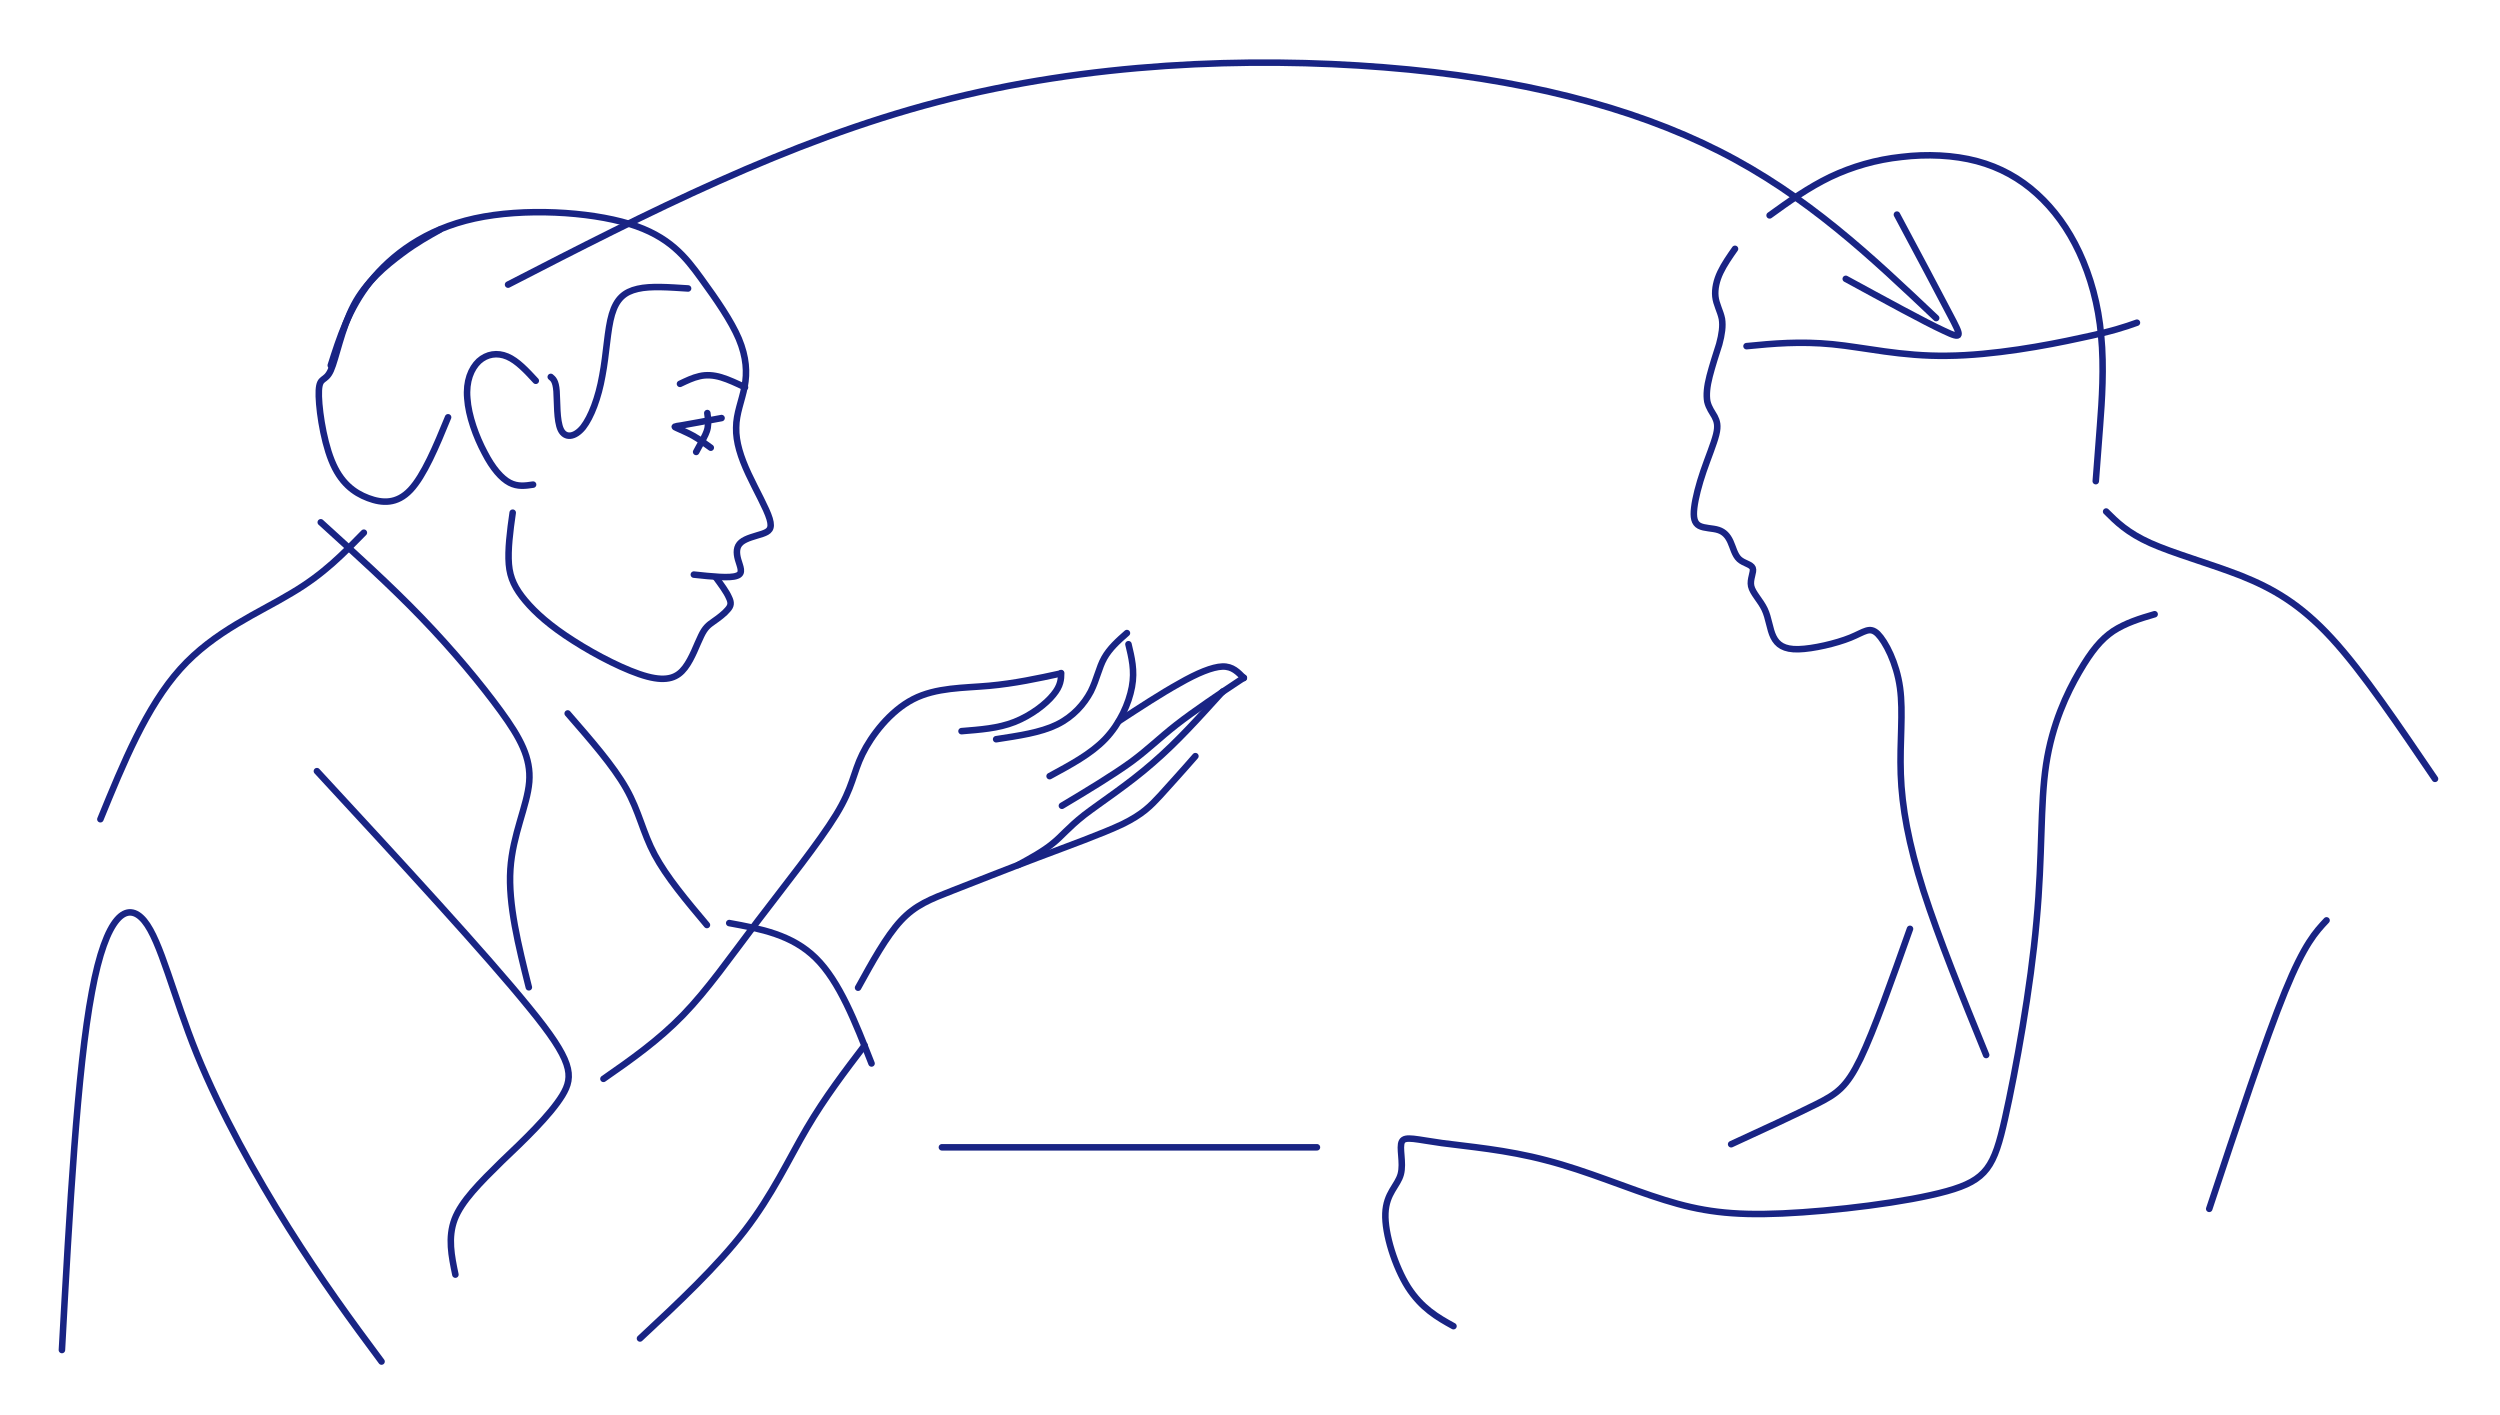 <?xml version="1.0" encoding="UTF-8"?> <!-- Generator: Adobe Illustrator 23.0.3, SVG Export Plug-In . SVG Version: 6.00 Build 0) --> <svg xmlns="http://www.w3.org/2000/svg" xmlns:xlink="http://www.w3.org/1999/xlink" id="Layer_1" x="0px" y="0px" viewBox="0 0 650 368" style="enable-background:new 0 0 650 368;" xml:space="preserve"> <style type="text/css"> .st0{fill-rule:evenodd;clip-rule:evenodd;fill:none;stroke:#192484;stroke-width:1.701;stroke-linecap:round;stroke-linejoin:round;stroke-miterlimit:22.926;} </style> <g> <g> <path class="st0" d="M86,95c2.3-7.3,4.7-14.7,10.2-21.7c5.6-7,14.4-13.7,27.2-16.5c12.8-2.8,29.7-1.8,40.2,1.4 c10.5,3.2,14.7,8.7,18.7,14.2c4,5.5,7.8,11,9.8,15.7c2,4.8,2.2,8.8,1.5,12.4c-0.7,3.7-2.2,7-2.2,10.7c-0.1,3.7,1.2,7.7,3.2,12 c2,4.3,4.7,9,5.5,11.7c0.8,2.7-0.2,3.3-1.9,3.9c-1.8,0.6-4.2,1.1-5.5,2.2c-1.3,1.1-1.3,2.7-0.8,4.5c0.5,1.8,1.5,3.6-0.3,4.2 c-1.8,0.7-6.5,0.2-11.2-0.3"></path> <path class="st0" d="M186.1,150.1c1.4,1.9,2.8,3.8,3.4,5.2c0.7,1.4,0.6,2.2-0.3,3.2c-0.8,1-2.4,2.2-3.7,3.1 c-1.3,0.9-2.2,1.6-3.2,3.7c-1.1,2.2-2.3,5.8-4.2,8.3c-1.9,2.5-4.5,3.7-9.8,2.3c-5.3-1.4-13.3-5.5-19.2-9.3 c-6-3.8-9.9-7.3-12.5-10.4c-2.6-3.1-4-5.8-4.3-9.5c-0.3-3.7,0.3-8.6,1-13.4"></path> <path class="st0" d="M139.3,99c-2.4-2.6-4.8-5.2-7.4-6.3c-2.6-1.1-5.3-0.7-7.4,1.2c-2,1.9-3.4,5.2-3,9.7c0.3,4.5,2.3,10,4.5,14.1 c2.1,4.1,4.4,6.7,6.5,7.8c2.1,1.1,4.1,0.8,6.1,0.5"></path> <path class="st0" d="M184.8,116.4c-1.5-1.1-3-2.2-4.6-3.1c-1.6-0.9-3.4-1.6-4.2-2c-0.9-0.4-0.9-0.4,1.2-0.7 c2.1-0.4,6.3-1.1,10.4-1.9"></path> <path class="st0" d="M183.9,107.4c0.2,1.3,0.3,2.6,0.1,3.8s-0.9,2.4-1.4,3.4c-0.6,1-1.1,2-1.6,2.9"></path> <path class="st0" d="M193.7,100.7c-2.1-1-4.2-2-6.2-2.6c-2-0.6-3.9-0.7-5.6-0.3c-1.8,0.4-3.4,1.2-5.1,2"></path> <path class="st0" d="M178.9,75c-4.8-0.3-9.7-0.7-13.1,0.1c-3.5,0.8-5.5,2.6-6.7,6.6c-1.2,4-1.4,10.3-2.5,16 c-1,5.7-2.9,10.7-5,13.4c-2.2,2.7-4.7,2.9-5.8,0.6c-1.1-2.3-0.9-7.3-1.1-10c-0.2-2.7-0.9-3.2-1.5-3.7"></path> <path class="st0" d="M114.4,59.7c-3,1.7-6,3.3-10,6.3c-4,3-9.2,7.2-12.4,13.3c-3.2,6.1-4.6,13.9-6,17c-1.4,3.1-2.9,1.5-3.1,5.2 c-0.2,3.6,1,12.5,3.3,18.2c2.3,5.8,5.8,8.4,9.5,9.8c3.7,1.4,7.5,1.6,11-2.1c3.5-3.7,6.7-11.3,9.8-18.9"></path> <path class="st0" d="M82.4,200.5c22,23.8,44,47.7,55.2,61.5c11.3,13.8,11.7,17.7,8.6,22.8c-3.2,5.2-10,11.7-15.8,17.2 c-5.7,5.6-10.4,10.3-12.2,15c-1.8,4.8-0.8,9.6,0.2,14.4"></path> <path class="st0" d="M156.9,280.5c7.2-5,14.3-10,20.7-16.6c6.4-6.6,12.1-14.8,19.3-24.3c7.3-9.6,16.1-20.6,20.5-27.8 c4.4-7.2,4.4-10.8,6.8-15.7c2.4-4.9,7.2-11.2,13.2-14.3c6-3.1,13.2-2.9,19.8-3.5c6.6-0.6,12.6-1.9,18.6-3.2"></path> <path class="st0" d="M293.4,167.5c0.8,3.4,1.7,6.8,0.9,11.1c-0.8,4.3-3.1,9.5-6.9,13.5c-3.8,4-9.2,6.8-14.5,9.7"></path> <path class="st0" d="M276.1,209.5c6.7-4,13.3-8,18-11.4c4.6-3.4,7.2-6.1,11.8-9.7c4.5-3.5,11-7.9,17.5-12.2"></path> <path class="st0" d="M223.1,256.8c3.7-6.7,7.3-13.3,11.1-17.4c3.8-4.1,7.7-5.6,13.6-7.9c5.9-2.3,13.7-5.4,21.9-8.5 c8.2-3.1,16.8-6.2,22.1-8.7c5.3-2.6,7.3-4.7,9.9-7.5c2.6-2.9,5.9-6.5,9.1-10.2"></path> <path class="st0" d="M264.7,224.9c3.3-1.8,6.6-3.6,9-5.6c2.4-1.9,3.9-4,8.2-7.4c4.3-3.3,11.4-7.9,17.8-13.5 c6.5-5.6,12.3-12.1,18.2-18.6"></path> <path class="st0" d="M189.6,240c8.2,1.5,16.3,3,22.5,9.1c6.2,6.1,10.3,16.7,14.5,27.4"></path> <path class="st0" d="M16.1,351c2-36.5,4-73,7.8-93.1c3.7-20.1,9.2-23.8,13.6-18.5c4.3,5.2,7.5,19.4,13.7,34.7 c6.2,15.2,15.3,31.6,23.8,45.1s16.3,24.2,24.2,34.8"></path> <path class="st0" d="M94.6,138.5c-5.2,5.3-10.3,10.7-18.8,15.7c-8.4,5.1-20.1,9.9-28.9,19.7c-8.8,9.8-14.8,24.4-20.8,39.1"></path> <path class="st0" d="M166.4,348c10-9.3,20-18.7,27.2-28c7.2-9.3,11.5-18.7,16.2-26.7c4.7-8,9.9-14.8,15-21.5"></path> <path class="st0" d="M83.4,135.8c9,8.2,18,16.3,26.2,24.8c8.2,8.5,15.5,17.3,20.6,24.3c5.1,7,7.9,12.2,7.4,18.4 c-0.5,6.2-4.3,13.6-4.9,22.7c-0.6,9.1,2.1,19.9,4.8,30.7"></path> <path class="st0" d="M147.6,185.5c5.9,6.8,11.8,13.5,15.2,19.5c3.4,6,4.3,11.4,7.4,17.2c3.1,5.8,8.3,12,13.6,18.3"></path> <path class="st0" d="M244.9,298.3c32.5,0,65,0,97.5,0"></path> <path class="st0" d="M377.9,344.8c-4.2-2.3-8.3-4.7-11.8-10.1c-3.4-5.4-6.1-13.9-5.9-19.2c0.2-5.3,3.2-7.2,4-10.2 c0.8-3-0.5-7,0.3-8.5c0.8-1.5,3.8-0.5,10.4,0.4c6.6,0.9,16.7,1.7,27.2,4.5c10.5,2.7,21.3,7.4,30.7,10.3c9.3,2.9,17.2,4.1,30.6,3.5 c13.4-0.6,32.4-2.9,42.8-5.8c10.4-2.9,12.3-6.4,15.1-18.9c2.8-12.5,6.7-34,8.2-51.3c1.6-17.2,0.9-30.3,2.5-40.8 c1.6-10.5,5.4-18.5,8.6-24c3.2-5.5,5.7-8.5,8.8-10.6c3.2-2.1,7-3.3,10.8-4.4"></path> <path class="st0" d="M604.9,239.3c-2.8,3-5.7,6-10.8,18.5c-5.1,12.5-12.4,34.5-19.7,56.5"></path> <path class="st0" d="M516.4,274.3c-6.2-15.2-12.3-30.3-16.3-42.7c-3.9-12.3-5.6-21.8-5.9-30.3c-0.3-8.5,0.7-16-0.2-22.5 c-0.9-6.5-3.8-12-5.8-14c-2.1-2-3.4-0.5-7.1,1c-3.7,1.5-9.7,2.9-13.5,3c-3.8,0.1-5.5-1.2-6.5-3.2c-1-2-1.2-4.9-2.3-7.2 c-1.1-2.3-3.1-4.2-3.5-6c-0.4-1.8,0.8-3.7,0.4-4.7c-0.4-1-2.3-1.2-3.5-2.3c-1.2-1.1-1.6-3.1-2.3-4.6c-0.7-1.5-1.6-2.5-3.1-3 c-1.5-0.5-3.7-0.4-5-1.1c-1.3-0.7-1.6-2.2-1.3-4.7c0.3-2.5,1.2-6,2.4-9.5c1.2-3.5,2.7-7.1,3.3-9.5c0.6-2.4,0.2-3.5-0.4-4.7 c-0.6-1.1-1.5-2.2-1.9-3.9c-0.3-1.7-0.1-3.9,0.6-6.6c0.7-2.7,1.7-5.8,2.5-8.3c0.7-2.6,1-4.7,0.7-6.6c-0.4-2-1.5-3.8-1.7-5.8 c-0.2-2,0.3-4.2,1.3-6.3c1-2.1,2.4-4.1,3.8-6.1"></path> <path class="st0" d="M460.1,56c5.1-3.7,10.2-7.3,15.8-10c5.7-2.7,11.9-4.5,18.5-5.2C501,40,508,40.3,514,41.9 c6,1.6,11.2,4.5,15.6,8.5c4.4,4,8.1,9,11,15.2c2.9,6.2,5,13.6,5.7,21.7c0.8,8.1,0.2,17-0.3,23.4c-0.5,6.4-0.8,10.4-1.1,14.4"></path> <path class="st0" d="M547.6,133c2.7,2.7,5.5,5.5,11.5,8.2c6,2.7,15.4,5.3,23.6,8.5c8.2,3.3,15.3,7.3,23.5,16.2 c8.2,8.9,17.5,22.8,26.9,36.6"></path> <path class="st0" d="M454.1,90c7-0.7,14-1.3,22.3-0.5c8.3,0.8,18,3.2,29.9,3c11.9-0.1,25.9-2.7,34.5-4.6c8.6-1.8,11.7-2.9,14.8-4"></path> <path class="st0" d="M496.6,241.5c-4.7,13.2-9.3,26.3-12.9,33.8c-3.6,7.4-6.1,9.1-11.5,11.8c-5.4,2.7-13.8,6.6-22.1,10.4"></path> <path class="st0" d="M132.1,74c36.3-18.7,72.7-37.3,111.7-47.5c39-10.2,80.7-11.8,116-9c35.3,2.8,64.3,10.2,87.2,21.8 c22.9,11.6,39.6,27.5,56.4,43.4"></path> <path class="st0" d="M479.9,72.5c10.3,5.6,20.5,11.2,25.5,13.5c5,2.4,4.6,1.5,1.7-4c-2.9-5.6-8.4-15.9-13.9-26.2"></path> </g> <path class="st0" d="M275.9,175c0,1.6-0.1,3.3-2,5.6c-1.9,2.4-5.8,5.4-10.1,7.1c-4.3,1.7-9,2-13.8,2.4"></path> <path class="st0" d="M293,164.6c-2.3,2-4.5,4-5.9,6.5c-1.4,2.5-1.9,5.5-3.5,8.7c-1.7,3.2-4.5,6.5-8.8,8.6c-4.3,2.1-10,2.9-15.8,3.8 "></path> <path class="st0" d="M323.4,176.3c-1.5-1.5-2.9-3.1-5.6-3c-2.6,0.1-6.5,1.7-11.2,4.4c-4.7,2.6-10.2,6.2-15.7,9.8"></path> </g> </svg> 